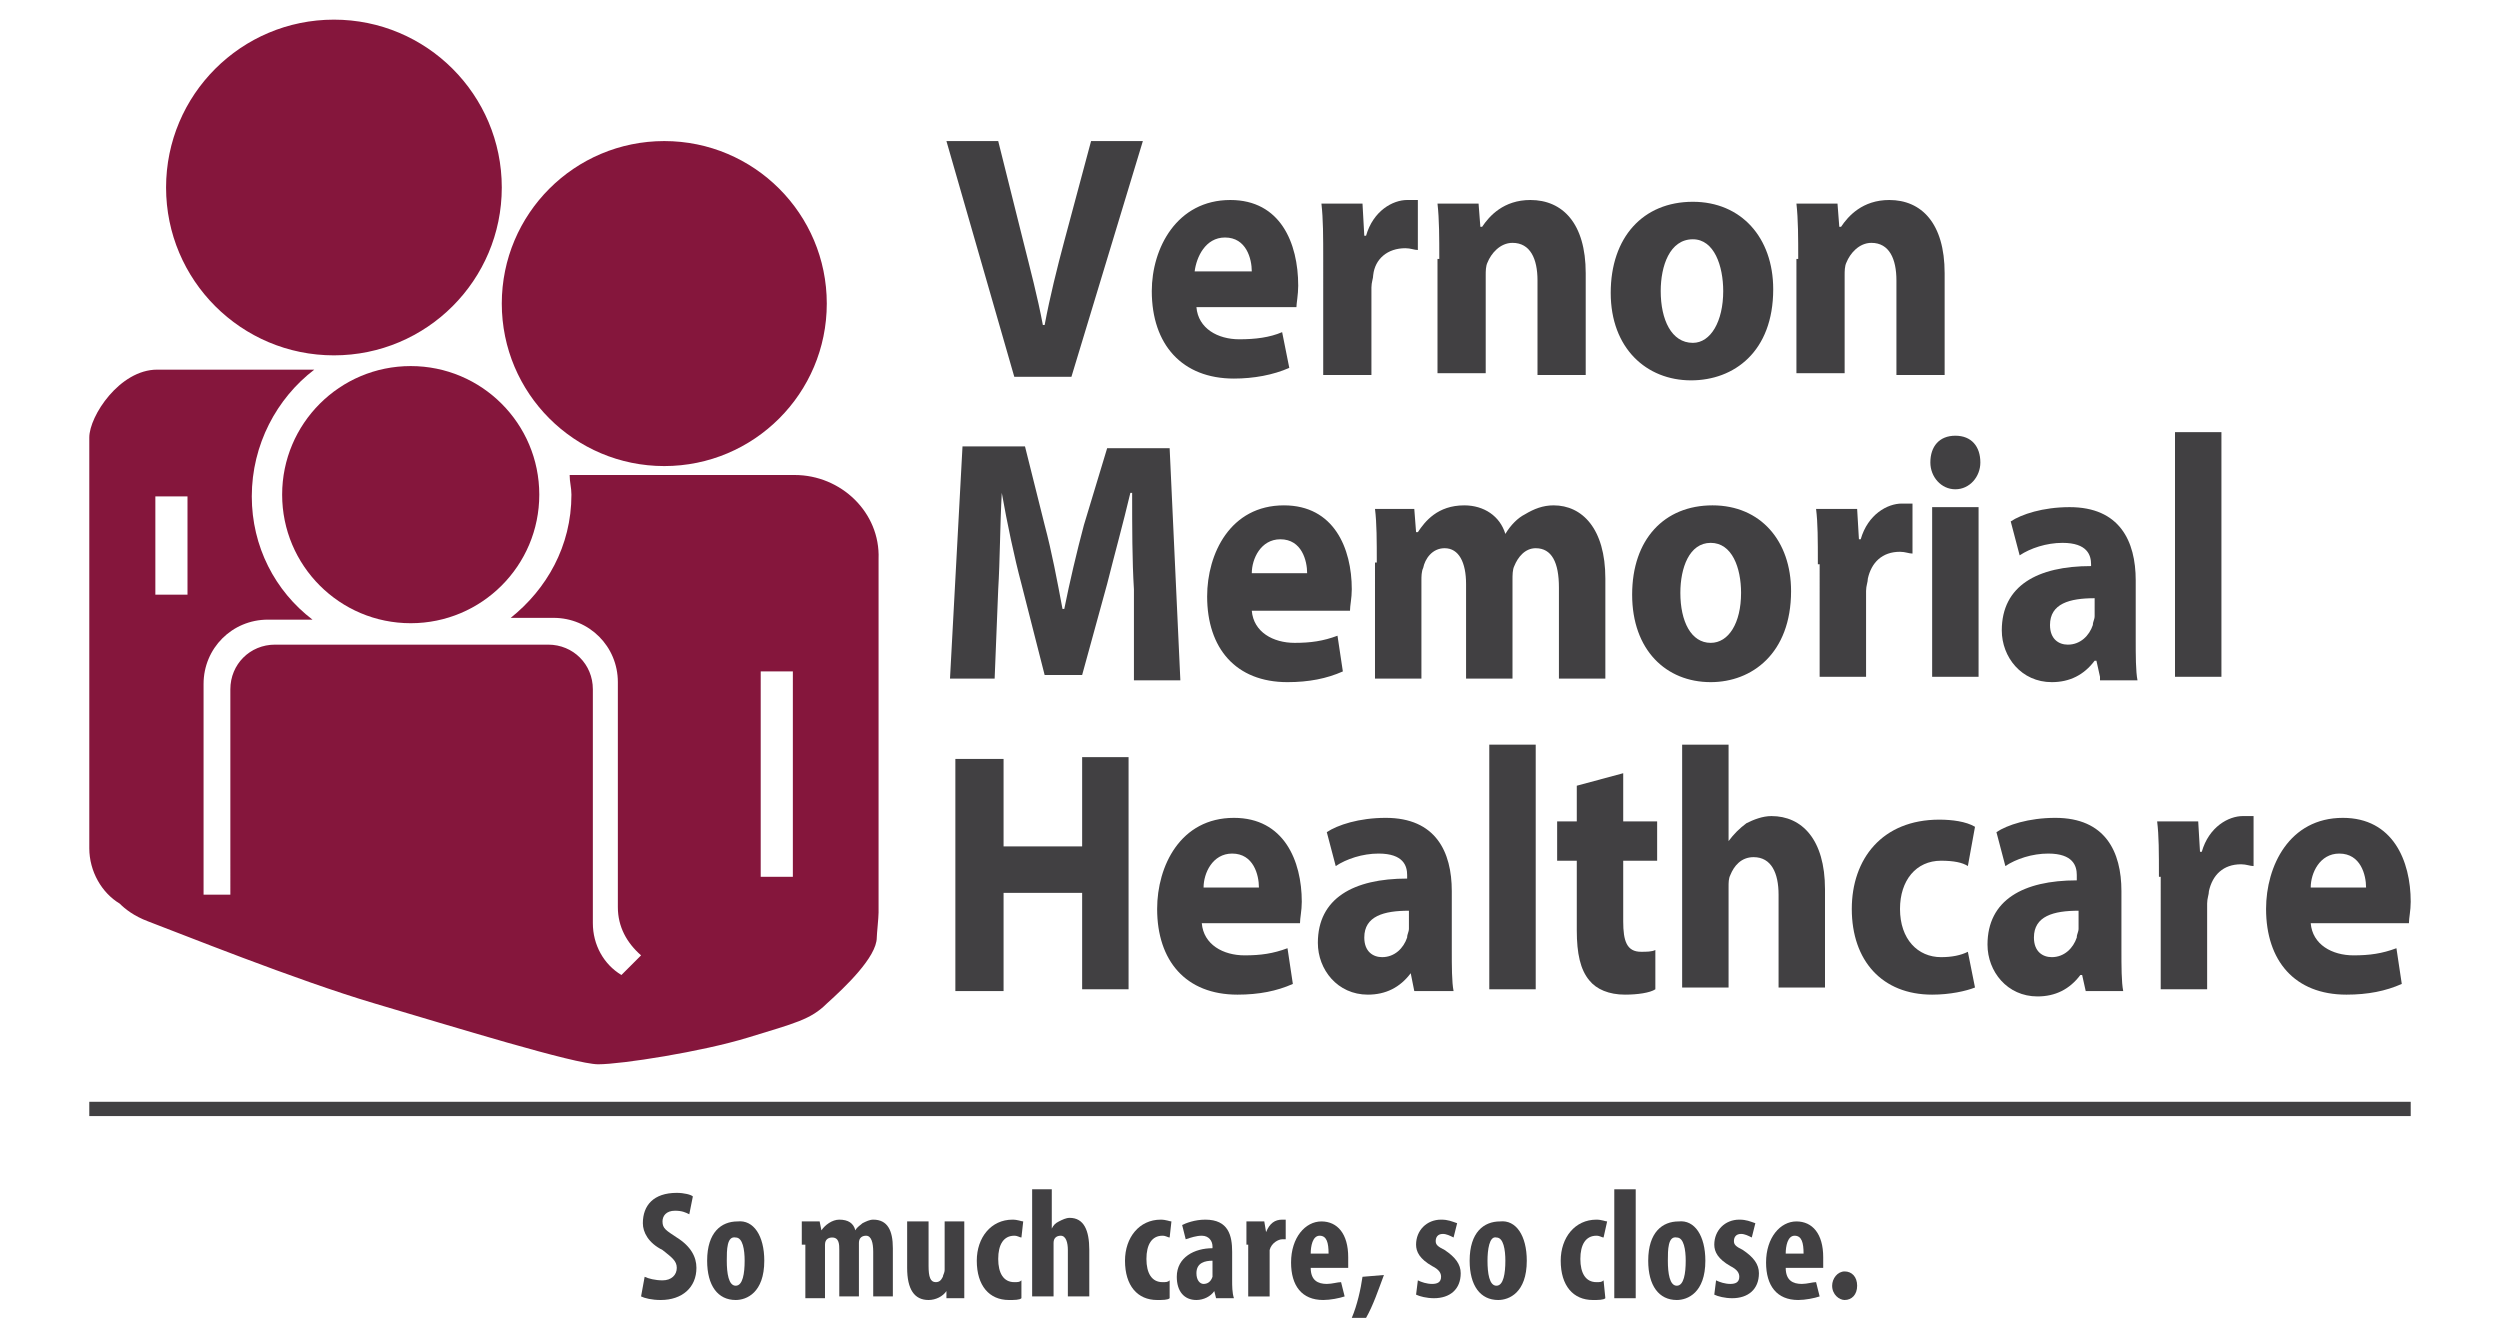 <?xml version="1.0" encoding="UTF-8"?> <svg xmlns="http://www.w3.org/2000/svg" xmlns:xlink="http://www.w3.org/1999/xlink" version="1.1" id="Layer_1" x="0px" y="0px" viewBox="0 0 140 75" style="enable-background:new 0 0 140 75;" xml:space="preserve"> <style type="text/css"> .st0{fill-rule:evenodd;clip-rule:evenodd;fill:#85163C;} .st1{fill:#414042;} .st2{fill:none;stroke:#414042;stroke-width:0.8;stroke-miterlimit:10;} </style> <g> <g> <g> <circle class="st0" cx="18.7" cy="10.5" r="9.4"></circle> </g> <g> <circle class="st0" cx="37.2" cy="17" r="9.1"></circle> </g> <g> <path class="st0" d="M44.5,26.6H31.9c0,0.4,0.1,0.7,0.1,1.1c0,2.9-1.4,5.3-3.4,6.9h2.4c2,0,3.6,1.6,3.6,3.6V50h0v0.8 c0,1.1,0.5,2,1.3,2.7l-1.1,1.1c-1-0.6-1.6-1.7-1.6-2.9v-1.5h0V50v-3.7v-7.7c0-1.4-1.1-2.5-2.5-2.5h-5c0,0,0,0,0,0h-5.3 c0,0,0,0,0,0h-5c-1.4,0-2.5,1.1-2.5,2.5v7.7V50v0.1h-1.5V38.3c0-2,1.6-3.6,3.6-3.6h2.5c-2.1-1.6-3.4-4.1-3.4-6.9 c0-2.9,1.4-5.5,3.5-7.1H8.8c-2.1,0-3.8,2.6-3.8,3.8v23c0,1.3,0.7,2.5,1.7,3.1c0.3,0.3,0.8,0.7,1.6,1c1.6,0.6,8.3,3.3,12.7,4.6 c4.4,1.3,11.2,3.4,12.5,3.4c1.3,0,5.8-0.7,8.4-1.5c2.6-0.8,3.5-1,4.4-1.9c1-0.9,2.8-2.6,2.8-3.7c0-0.2,0.1-1.1,0.1-1.4V31.3 C49.3,28.7,47.1,26.6,44.5,26.6z M10.5,33.3H8.7v-5.5h1.8V33.3z M44.4,49.1h-1.8V37.6h1.8V49.1z"></path> </g> <g> <circle class="st0" cx="23" cy="27.7" r="7.2"></circle> </g> </g> <g> <path class="st1" d="M56.8,21.1L53,7.9h2.9l1.4,5.6c0.4,1.6,0.8,3.1,1.1,4.7h0.1c0.3-1.6,0.7-3.2,1.1-4.7l1.5-5.6h2.9l-4,13.2 H56.8z"></path> <path class="st1" d="M67,17.2c0.1,1.2,1.2,1.8,2.4,1.8c0.9,0,1.7-0.1,2.4-0.4l0.4,2c-0.9,0.4-2,0.6-3.1,0.6 c-2.9,0-4.6-1.9-4.6-4.9c0-2.4,1.4-5.1,4.4-5.1c2.8,0,3.8,2.4,3.8,4.8c0,0.5-0.1,1-0.1,1.2H67z M70.1,15.2c0-0.7-0.3-1.9-1.5-1.9 c-1.1,0-1.6,1.1-1.7,1.9H70.1z"></path> <path class="st1" d="M74.1,14.6c0-1.4,0-2.3-0.1-3.2h2.3l0.1,1.8h0.1c0.4-1.4,1.5-2,2.3-2c0.2,0,0.4,0,0.6,0v2.8 c-0.2,0-0.4-0.1-0.7-0.1c-1,0-1.7,0.6-1.8,1.5c0,0.2-0.1,0.4-0.1,0.7v4.9h-2.7V14.6z"></path> <path class="st1" d="M80.6,14.5c0-1.2,0-2.2-0.1-3.1h2.3l0.1,1.3H83c0.4-0.6,1.2-1.5,2.7-1.5c1.8,0,3.1,1.3,3.1,4.1v5.7h-2.7v-5.3 c0-1.2-0.4-2.1-1.4-2.1c-0.7,0-1.2,0.6-1.4,1.1c-0.1,0.2-0.1,0.5-0.1,0.7v5.5h-2.7V14.5z"></path> <path class="st1" d="M99.3,16.2c0,3.5-2.2,5.1-4.6,5.1c-2.5,0-4.5-1.8-4.5-4.9s1.8-5.1,4.6-5.1C97.5,11.3,99.3,13.3,99.3,16.2z M93,16.3c0,1.6,0.6,2.9,1.8,2.9c1,0,1.7-1.2,1.7-2.9c0-1.4-0.5-2.9-1.7-2.9C93.5,13.4,93,14.9,93,16.3z"></path> <path class="st1" d="M100.7,14.5c0-1.2,0-2.2-0.1-3.1h2.3l0.1,1.3h0.1c0.4-0.6,1.2-1.5,2.7-1.5c1.8,0,3.1,1.3,3.1,4.1v5.7h-2.7 v-5.3c0-1.2-0.4-2.1-1.4-2.1c-0.7,0-1.2,0.6-1.4,1.1c-0.1,0.2-0.1,0.5-0.1,0.7v5.5h-2.7V14.5z"></path> </g> <g> <path class="st1" d="M63.5,33c-0.1-1.6-0.1-3.5-0.1-5.4h-0.1c-0.4,1.7-0.9,3.5-1.3,5.1l-1.4,5.1h-2.1l-1.3-5.1 c-0.4-1.5-0.8-3.4-1.1-5.1h0c-0.1,1.8-0.1,3.8-0.2,5.4l-0.2,5h-2.5l0.7-13h3.5l1.1,4.4c0.4,1.5,0.7,3.1,1,4.7h0.1 c0.3-1.5,0.7-3.2,1.1-4.7l1.3-4.3h3.5l0.6,13h-2.6L63.5,33z"></path> <path class="st1" d="M70.1,34.2c0.1,1.2,1.2,1.8,2.4,1.8c0.9,0,1.6-0.1,2.4-0.4l0.3,2c-0.9,0.4-1.9,0.6-3.1,0.6 c-2.9,0-4.5-1.9-4.5-4.8c0-2.4,1.3-5.1,4.3-5.1c2.8,0,3.8,2.4,3.8,4.7c0,0.5-0.1,0.9-0.1,1.2H70.1z M73.2,32.1 c0-0.7-0.3-1.9-1.5-1.9c-1.1,0-1.6,1.1-1.6,1.9H73.2z"></path> <path class="st1" d="M77.1,31.5c0-1.2,0-2.2-0.1-3h2.2l0.1,1.3h0.1c0.4-0.6,1.1-1.5,2.6-1.5c1.1,0,2,0.6,2.3,1.6h0 c0.3-0.5,0.7-0.9,1.1-1.1c0.5-0.3,1-0.5,1.6-0.5c1.6,0,2.9,1.3,2.9,4.1v5.6h-2.6v-5.1c0-1.4-0.4-2.2-1.3-2.2c-0.6,0-1,0.5-1.2,1 c-0.1,0.2-0.1,0.5-0.1,0.8v5.5h-2.6v-5.3c0-1.2-0.4-2-1.2-2c-0.7,0-1.1,0.6-1.2,1.1c-0.1,0.2-0.1,0.5-0.1,0.7v5.5h-2.6V31.5z"></path> <path class="st1" d="M100.3,33.1c0,3.5-2.2,5.1-4.5,5.1c-2.5,0-4.4-1.8-4.4-4.9c0-3.1,1.8-5,4.5-5 C98.6,28.3,100.3,30.3,100.3,33.1z M94.1,33.2c0,1.6,0.6,2.8,1.7,2.8c1,0,1.7-1.1,1.7-2.8c0-1.4-0.5-2.8-1.7-2.8 C94.6,30.4,94.1,31.8,94.1,33.2z"></path> <path class="st1" d="M101.8,31.6c0-1.4,0-2.3-0.1-3.1h2.3l0.1,1.7h0.1c0.4-1.4,1.5-2,2.3-2c0.2,0,0.4,0,0.6,0v2.8 c-0.2,0-0.4-0.1-0.7-0.1c-1,0-1.6,0.6-1.8,1.5c0,0.2-0.1,0.4-0.1,0.7v4.8h-2.6V31.6z"></path> <path class="st1" d="M110.9,25.9c0,0.8-0.6,1.5-1.4,1.5c-0.8,0-1.4-0.7-1.4-1.5c0-0.9,0.5-1.5,1.4-1.5S110.9,25,110.9,25.9z M108.2,37.9v-9.5h2.6v9.5H108.2z"></path> <path class="st1" d="M117.6,37.9l-0.2-0.9h-0.1c-0.6,0.8-1.4,1.2-2.4,1.2c-1.7,0-2.8-1.4-2.8-2.9c0-2.5,2-3.6,5-3.6v-0.1 c0-0.5-0.2-1.2-1.6-1.2c-0.9,0-1.8,0.3-2.4,0.7l-0.5-1.9c0.6-0.4,1.8-0.8,3.3-0.8c2.8,0,3.7,1.9,3.7,4.1v3.3c0,0.9,0,1.8,0.1,2.3 H117.6z M117.3,33.5c-1.4,0-2.5,0.3-2.5,1.5c0,0.8,0.5,1.1,1,1.1c0.7,0,1.2-0.5,1.4-1.1c0-0.2,0.1-0.3,0.1-0.5V33.5z"></path> <path class="st1" d="M121.8,24.2h2.6v13.7h-2.6V24.2z"></path> </g> <g> <path class="st1" d="M56.2,42.4v5h4.4v-5h2.6v13h-2.6V50h-4.4v5.5h-2.7v-13H56.2z"></path> <path class="st1" d="M67.3,51.7c0.1,1.2,1.2,1.8,2.4,1.8c0.9,0,1.6-0.1,2.4-0.4l0.3,2c-0.9,0.4-1.9,0.6-3.1,0.6 c-2.9,0-4.5-1.9-4.5-4.8c0-2.4,1.3-5.1,4.3-5.1c2.8,0,3.8,2.4,3.8,4.7c0,0.5-0.1,0.9-0.1,1.2H67.3z M70.5,49.7 c0-0.7-0.3-1.9-1.5-1.9c-1.1,0-1.6,1.1-1.6,1.9H70.5z"></path> <path class="st1" d="M79.2,55.5L79,54.5H79c-0.6,0.8-1.4,1.2-2.4,1.2c-1.7,0-2.8-1.4-2.8-2.9c0-2.5,2-3.6,5-3.6V49 c0-0.5-0.2-1.2-1.6-1.2c-0.9,0-1.8,0.3-2.4,0.7l-0.5-1.9c0.6-0.4,1.8-0.8,3.3-0.8c2.8,0,3.7,1.9,3.7,4.1v3.3c0,0.9,0,1.8,0.1,2.3 H79.2z M78.9,51c-1.4,0-2.5,0.3-2.5,1.5c0,0.8,0.5,1.1,1,1.1c0.7,0,1.2-0.5,1.4-1.1c0-0.2,0.1-0.3,0.1-0.5V51z"></path> <path class="st1" d="M83.4,41.7H86v13.7h-2.6V41.7z"></path> <path class="st1" d="M90.9,43.3V46h1.9v2.2h-1.9v3.4c0,1.1,0.2,1.7,1,1.7c0.3,0,0.6,0,0.8-0.1l0,2.2c-0.3,0.2-1,0.3-1.7,0.3 c-0.9,0-1.6-0.3-2-0.8c-0.5-0.6-0.7-1.5-0.7-2.8v-3.9h-1.1V46h1.1V44L90.9,43.3z"></path> <path class="st1" d="M94.2,41.7h2.6v5.4h0c0.3-0.4,0.6-0.7,1-1c0.4-0.2,0.9-0.4,1.4-0.4c1.7,0,3,1.3,3,4.1v5.5h-2.6v-5.2 c0-1.2-0.4-2.1-1.4-2.1c-0.7,0-1.1,0.5-1.3,1c-0.1,0.2-0.1,0.4-0.1,0.7v5.6h-2.6V41.7z"></path> <path class="st1" d="M110.6,55.3c-0.5,0.2-1.4,0.4-2.4,0.4c-2.8,0-4.5-1.9-4.5-4.8c0-2.8,1.7-5,4.9-5c0.7,0,1.5,0.1,2,0.4 l-0.4,2.2c-0.3-0.2-0.8-0.3-1.5-0.3c-1.4,0-2.3,1.1-2.3,2.7c0,1.7,1,2.7,2.3,2.7c0.6,0,1.1-0.1,1.5-0.3L110.6,55.3z"></path> <path class="st1" d="M116.8,55.5l-0.2-0.9h-0.1c-0.6,0.8-1.4,1.2-2.4,1.2c-1.7,0-2.8-1.4-2.8-2.9c0-2.5,2-3.6,5-3.6V49 c0-0.5-0.2-1.2-1.6-1.2c-0.9,0-1.8,0.3-2.4,0.7l-0.5-1.9c0.6-0.4,1.8-0.8,3.3-0.8c2.8,0,3.7,1.9,3.7,4.1v3.3c0,0.9,0,1.8,0.1,2.3 H116.8z M116.4,51c-1.4,0-2.5,0.3-2.5,1.5c0,0.8,0.5,1.1,1,1.1c0.7,0,1.2-0.5,1.4-1.1c0-0.2,0.1-0.3,0.1-0.5V51z"></path> <path class="st1" d="M120.9,49.1c0-1.4,0-2.3-0.1-3.1h2.3l0.1,1.7h0.1c0.4-1.4,1.5-2,2.3-2c0.2,0,0.4,0,0.6,0v2.8 c-0.2,0-0.4-0.1-0.7-0.1c-1,0-1.6,0.6-1.8,1.5c0,0.2-0.1,0.4-0.1,0.7v4.8h-2.6V49.1z"></path> <path class="st1" d="M129.4,51.7c0.1,1.2,1.2,1.8,2.4,1.8c0.9,0,1.6-0.1,2.4-0.4l0.3,2c-0.9,0.4-1.9,0.6-3.1,0.6 c-2.9,0-4.5-1.9-4.5-4.8c0-2.4,1.3-5.1,4.3-5.1c2.8,0,3.8,2.4,3.8,4.7c0,0.5-0.1,0.9-0.1,1.2H129.4z M132.5,49.7 c0-0.7-0.3-1.9-1.5-1.9c-1.1,0-1.6,1.1-1.6,1.9H132.5z"></path> </g> <line class="st2" x1="5" y1="62.1" x2="135" y2="62.1"></line> <g> <path class="st1" d="M36.1,71.5c0.2,0.1,0.6,0.2,1,0.2c0.5,0,0.8-0.3,0.8-0.7c0-0.4-0.3-0.6-0.8-1C36.3,69.6,36,69,36,68.5 c0-1,0.6-1.7,1.9-1.7c0.4,0,0.8,0.1,0.9,0.2l-0.2,1c-0.2-0.1-0.4-0.2-0.8-0.2c-0.5,0-0.7,0.3-0.7,0.6c0,0.4,0.2,0.5,0.8,0.9 c0.8,0.5,1.1,1.1,1.1,1.7c0,1.1-0.8,1.8-2,1.8c-0.5,0-0.9-0.1-1.1-0.2L36.1,71.5z"></path> <path class="st1" d="M42.8,70.6c0,1.8-1,2.2-1.6,2.2c-1,0-1.6-0.8-1.6-2.2c0-1.6,0.8-2.2,1.7-2.2C42.2,68.3,42.8,69.2,42.8,70.6z M40.7,70.6c0,0.7,0.1,1.4,0.5,1.4c0.4,0,0.5-0.7,0.5-1.4c0-0.6-0.1-1.3-0.5-1.3C40.7,69.2,40.7,70,40.7,70.6z"></path> <path class="st1" d="M44.9,69.7c0-0.5,0-0.9,0-1.3h1l0.1,0.5h0c0.2-0.3,0.6-0.6,1-0.6c0.5,0,0.8,0.2,0.9,0.6h0 c0.1-0.2,0.3-0.3,0.4-0.4c0.2-0.1,0.4-0.2,0.6-0.2c0.8,0,1.1,0.6,1.1,1.6v2.7h-1.1v-2.5c0-0.5-0.1-0.9-0.4-0.9 c-0.2,0-0.4,0.1-0.4,0.4c0,0.1,0,0.2,0,0.3v2.7h-1.1V70c0-0.3,0-0.7-0.4-0.7c-0.2,0-0.4,0.1-0.4,0.4c0,0.1,0,0.2,0,0.3v2.7h-1.1 V69.7z"></path> <path class="st1" d="M54,71.4c0,0.5,0,0.9,0,1.3h-1L53,72.3h0c-0.2,0.3-0.6,0.5-1,0.5c-0.8,0-1.2-0.6-1.2-1.8v-2.6H52v2.5 c0,0.6,0.1,0.9,0.4,0.9c0.2,0,0.3-0.1,0.4-0.3c0-0.1,0.1-0.2,0.1-0.4v-2.7H54V71.4z"></path> <path class="st1" d="M57.2,72.7c-0.1,0.1-0.4,0.1-0.7,0.1c-1.1,0-1.8-0.8-1.8-2.2c0-1.3,0.8-2.3,2-2.3c0.3,0,0.5,0.1,0.6,0.1 l-0.1,0.9c-0.1,0-0.2-0.1-0.4-0.1c-0.6,0-0.9,0.5-0.9,1.3c0,0.8,0.3,1.3,0.9,1.3c0.2,0,0.3,0,0.4-0.1L57.2,72.7z"></path> <path class="st1" d="M57.7,66.6h1.2v2.2h0c0.1-0.2,0.2-0.3,0.4-0.4c0.2-0.1,0.4-0.2,0.6-0.2c0.8,0,1.1,0.7,1.1,1.8v2.6h-1.2v-2.6 c0-0.4-0.1-0.8-0.4-0.8c-0.2,0-0.4,0.1-0.4,0.4c0,0.1,0,0.2,0,0.3v2.7h-1.2V66.6z"></path> <path class="st1" d="M65.5,72.7c-0.1,0.1-0.4,0.1-0.7,0.1c-1.1,0-1.8-0.8-1.8-2.2c0-1.3,0.8-2.3,2-2.3c0.3,0,0.5,0.1,0.6,0.1 l-0.1,0.9c-0.1,0-0.2-0.1-0.4-0.1c-0.6,0-0.9,0.5-0.9,1.3c0,0.8,0.3,1.3,0.9,1.3c0.2,0,0.3,0,0.4-0.1L65.5,72.7z"></path> <path class="st1" d="M68.1,72.7L68,72.3h0c-0.2,0.3-0.6,0.5-1,0.5c-0.7,0-1.1-0.5-1.1-1.3c0-1.1,1-1.6,2-1.6v-0.1 c0-0.3-0.2-0.6-0.6-0.6c-0.3,0-0.6,0.1-0.9,0.2l-0.2-0.8c0.2-0.1,0.7-0.3,1.3-0.3c1.3,0,1.5,0.9,1.5,1.8v1.6c0,0.3,0,0.7,0.1,1 H68.1z M67.9,70.6c-0.4,0-0.9,0.1-0.9,0.7c0,0.4,0.2,0.6,0.4,0.6c0.2,0,0.4-0.1,0.5-0.4c0-0.1,0-0.1,0-0.2V70.6z"></path> <path class="st1" d="M69.8,69.7c0-0.4,0-0.9,0-1.3h1l0.1,0.6h0c0.2-0.5,0.5-0.7,0.9-0.7c0.1,0,0.2,0,0.2,0v1.1c-0.1,0-0.1,0-0.2,0 c-0.2,0-0.6,0.2-0.7,0.6c0,0.1,0,0.2,0,0.4v2.2h-1.2V69.7z"></path> <path class="st1" d="M73.4,71c0,0.7,0.4,0.9,0.9,0.9c0.3,0,0.6-0.1,0.8-0.1l0.2,0.8c-0.3,0.1-0.8,0.2-1.2,0.2 c-1.2,0-1.8-0.8-1.8-2.1c0-1.4,0.8-2.3,1.7-2.3c0.9,0,1.5,0.7,1.5,2c0,0.3,0,0.5,0,0.6H73.4z M74.4,70.2c0-0.6-0.1-1-0.5-1 c-0.4,0-0.5,0.6-0.5,1H74.4z"></path> <path class="st1" d="M75.7,73.8c0.3-0.7,0.5-1.6,0.6-2.3l1.2-0.1c-0.3,0.8-0.6,1.7-1,2.4L75.7,73.8z"></path> <path class="st1" d="M79.4,71.7c0.2,0.1,0.5,0.2,0.8,0.2c0.3,0,0.5-0.1,0.5-0.4c0-0.2-0.1-0.4-0.5-0.6c-0.7-0.4-0.9-0.8-0.9-1.2 c0-0.8,0.6-1.4,1.4-1.4c0.4,0,0.6,0.1,0.9,0.2l-0.2,0.8c-0.2-0.1-0.4-0.2-0.6-0.2c-0.3,0-0.4,0.2-0.4,0.4c0,0.2,0.1,0.3,0.5,0.5 c0.6,0.4,0.9,0.8,0.9,1.3c0,0.9-0.6,1.4-1.5,1.4c-0.4,0-0.8-0.1-1-0.2L79.4,71.7z"></path> <path class="st1" d="M85.5,70.6c0,1.8-1,2.2-1.6,2.2c-1,0-1.6-0.8-1.6-2.2c0-1.6,0.8-2.2,1.7-2.2C84.9,68.3,85.5,69.2,85.5,70.6z M83.3,70.6c0,0.7,0.1,1.4,0.5,1.4c0.4,0,0.5-0.7,0.5-1.4c0-0.6-0.1-1.3-0.5-1.3C83.4,69.2,83.3,70,83.3,70.6z"></path> <path class="st1" d="M89.9,72.7c-0.1,0.1-0.4,0.1-0.7,0.1c-1.1,0-1.8-0.8-1.8-2.2c0-1.3,0.8-2.3,2-2.3c0.3,0,0.5,0.1,0.6,0.1 l-0.2,0.9c-0.1,0-0.2-0.1-0.4-0.1c-0.6,0-0.9,0.5-0.9,1.3c0,0.8,0.3,1.3,0.9,1.3c0.2,0,0.3,0,0.4-0.1L89.9,72.7z"></path> <path class="st1" d="M90.4,66.6h1.2v6.1h-1.2V66.6z"></path> <path class="st1" d="M95.5,70.6c0,1.8-1,2.2-1.6,2.2c-1,0-1.6-0.8-1.6-2.2c0-1.6,0.8-2.2,1.7-2.2C94.9,68.3,95.5,69.2,95.5,70.6z M93.4,70.6c0,0.7,0.1,1.4,0.5,1.4c0.4,0,0.5-0.7,0.5-1.4c0-0.6-0.1-1.3-0.5-1.3C93.4,69.2,93.4,70,93.4,70.6z"></path> <path class="st1" d="M96.1,71.7c0.2,0.1,0.5,0.2,0.8,0.2c0.3,0,0.5-0.1,0.5-0.4c0-0.2-0.1-0.4-0.5-0.6c-0.7-0.4-0.9-0.8-0.9-1.2 c0-0.8,0.6-1.4,1.4-1.4c0.4,0,0.6,0.1,0.9,0.2l-0.2,0.8c-0.2-0.1-0.4-0.2-0.6-0.2c-0.3,0-0.4,0.2-0.4,0.4c0,0.2,0.1,0.3,0.5,0.5 c0.6,0.4,0.9,0.8,0.9,1.3c0,0.9-0.6,1.4-1.5,1.4c-0.4,0-0.8-0.1-1-0.2L96.1,71.7z"></path> <path class="st1" d="M100,71c0,0.7,0.4,0.9,0.9,0.9c0.3,0,0.6-0.1,0.8-0.1l0.2,0.8c-0.3,0.1-0.8,0.2-1.2,0.2 c-1.2,0-1.8-0.8-1.8-2.1c0-1.4,0.8-2.3,1.7-2.3c0.9,0,1.5,0.7,1.5,2c0,0.3,0,0.5,0,0.6H100z M101,70.2c0-0.6-0.1-1-0.5-1 c-0.4,0-0.5,0.6-0.5,1H101z"></path> <path class="st1" d="M102.6,72c0-0.4,0.3-0.8,0.7-0.8c0.4,0,0.7,0.3,0.7,0.8c0,0.5-0.3,0.8-0.7,0.8C103,72.8,102.6,72.5,102.6,72z "></path> </g> </g> </svg> 